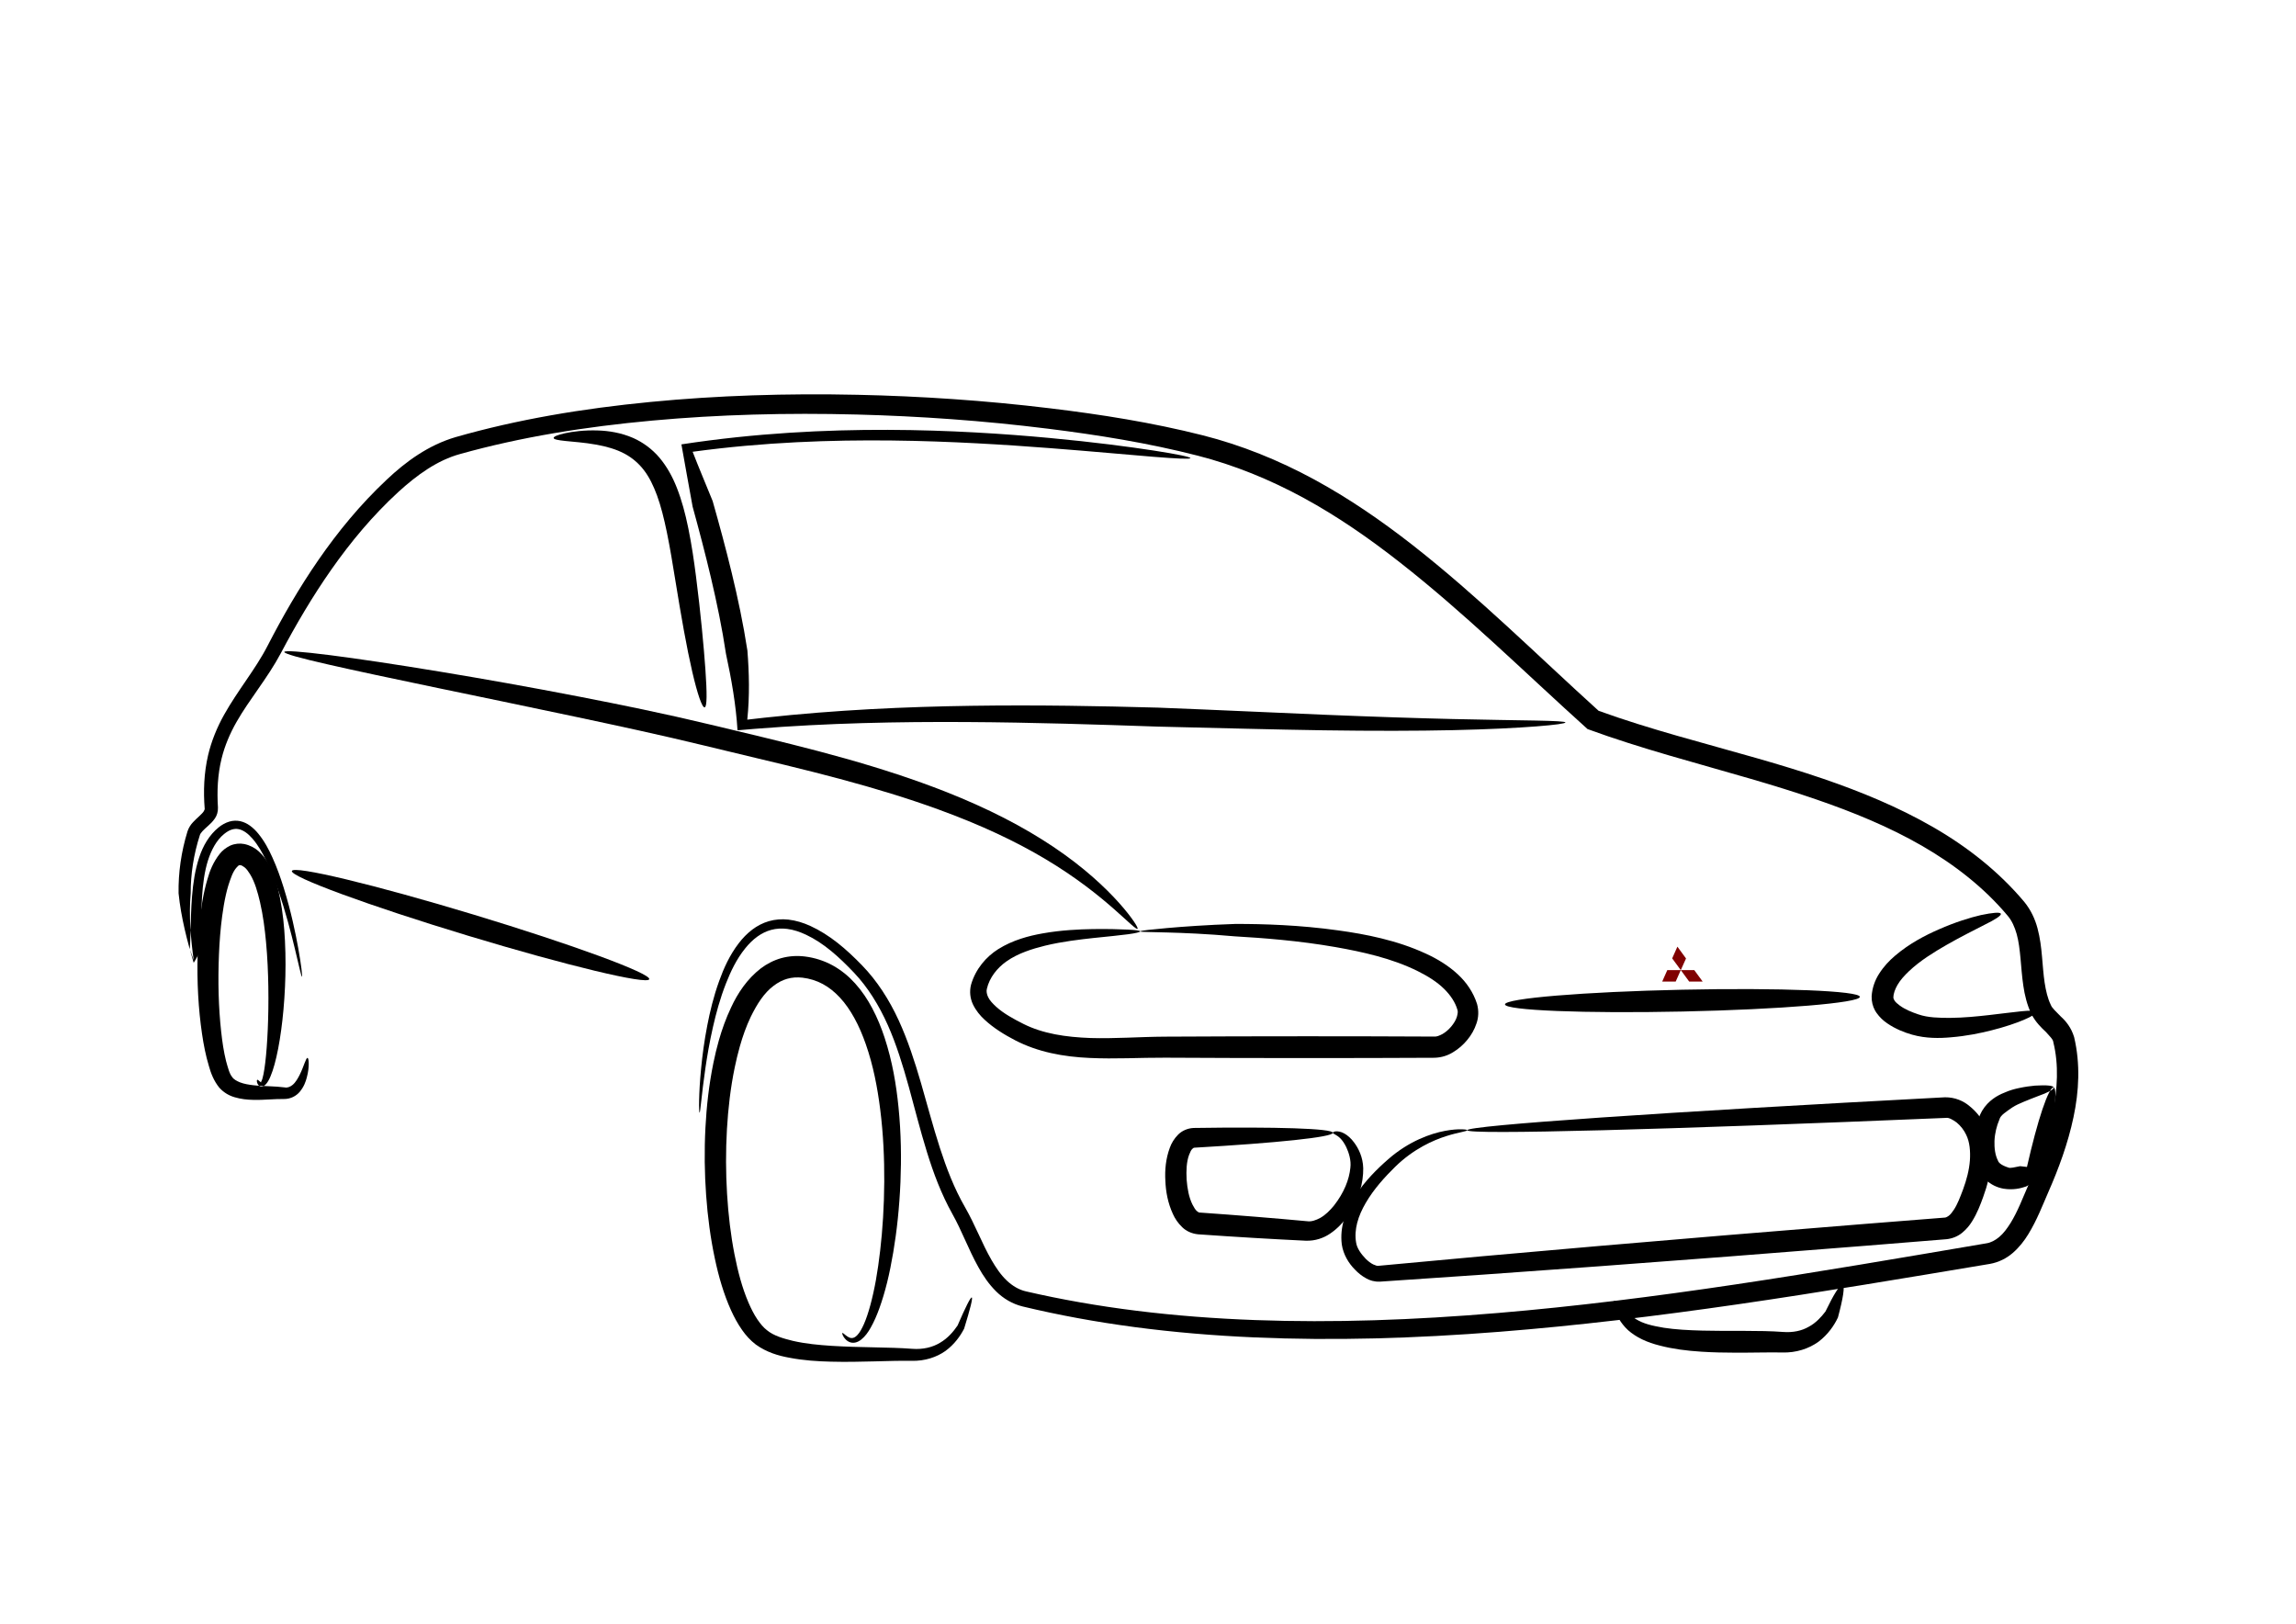 <?xml version="1.0" encoding="UTF-8" standalone="no"?>
<!-- Created with Inkscape (http://www.inkscape.org/) -->
<svg
    xmlns:inkscape="http://www.inkscape.org/namespaces/inkscape"
    xmlns:rdf="http://www.w3.org/1999/02/22-rdf-syntax-ns#"
    xmlns="http://www.w3.org/2000/svg"
    xmlns:cc="http://creativecommons.org/ns#"
    xmlns:dc="http://purl.org/dc/elements/1.1/"
    xmlns:sodipodi="http://sodipodi.sourceforge.net/DTD/sodipodi-0.dtd"
    xmlns:svg="http://www.w3.org/2000/svg"
    xmlns:ns1="http://sozi.baierouge.fr"
    xmlns:xlink="http://www.w3.org/1999/xlink"
    id="svg2"
    sodipodi:docname="SylwetkaColtCAp.svg"
    inkscape:export-filename="/home/terminus/Obrazy/grafika/Sylwetki/SylwetkaColtCAp.png"
    viewBox="0 0 1052.4 744.09"
    inkscape:export-xdpi="102"
    version="1.1"
    inkscape:export-ydpi="102"
    inkscape:version="0.48.4 r9939"
  >
  <sodipodi:namedview
      id="base"
      bordercolor="#666666"
      inkscape:pageshadow="2"
      inkscape:window-y="0"
      pagecolor="#ffffff"
      inkscape:window-height="814"
      inkscape:window-maximized="1"
      inkscape:zoom="0.8668254"
      inkscape:window-x="0"
      showgrid="false"
      borderopacity="1.0"
      inkscape:current-layer="layer2"
      inkscape:cx="366.40266"
      inkscape:cy="372.04724"
      units="mm"
      inkscape:window-width="1524"
      inkscape:pageopacity="0.0"
      inkscape:document-units="mm"
  />
  <g
      id="layer2"
      inkscape:label="Warstwa"
      inkscape:groupmode="layer"
    >
    <path
        id="path2997"
        style="fill-rule:evenodd;fill:#000000"
        d="m320.67 509.9c-0.012-0-0.023-0.007-0.034-0.02-0.011-0.017-0.021-0.043-0.032-0.076-0.02-0.067-0.04-0.166-0.057-0.297-0.035-0.258-0.064-0.64-0.085-1.144-0.04-0.972-0.051-2.399-0.01-4.268 0.074-3.43 0.31-8.355 0.934-14.683 0.54-5.483 1.36-12.028 2.816-19.521 1.202-6.192 2.817-13.064 5.456-20.362 2.039-5.662 4.698-11.7 8.977-17.279 1.725-2.247 3.76-4.403 6.198-6.242 2.208-1.664 4.759-3.021 7.583-3.843 2.858-0.819 5.906-1.055 8.932-0.722 3.472 0.387 6.868 1.437 10.072 2.901 4.382 2.007 8.526 4.65 12.465 7.74 3.939 3.091 7.673 6.629 11.263 10.339 6.812 7.013 12.404 15.659 16.786 25.199 4.156 9.036 7.341 18.807 10.269 28.889 2.801 9.623 5.381 19.569 8.604 29.534 2.999 9.249 6.532 18.557 11.541 27.231 2.285 3.986 4.224 8.112 6.13 12.199 1.906 4.087 3.78 8.136 5.976 11.945 2.044 3.517 4.269 6.847 7.048 9.465 2.524 2.381 5.562 4.235 8.8 4.944 16.207 3.747 33.146 6.709 50.723 8.889s35.793 3.578 54.518 4.261c17.677 0.644 35.811 0.651 54.352 0.081 18.541-0.57 37.489-1.718 56.787-3.341 35.152-2.954 71.438-7.505 108.77-13.075 37.333-5.57 75.712-12.157 115.08-18.852 0-0 0-0 0-0 2.018-0.299 4.053-1.397 5.824-2.877 0-0 0-0 0-0 1.954-1.629 3.612-3.884 5.188-6.385 0-0 0-0 0-0 3.284-5.254 5.596-11.502 8.424-17.951 4.598-10.599 8.617-21.438 10.913-32.611 2.19-10.814 2.869-21.985 0.283-32.361-0.041-1.238-1.656-2.697-3.471-4.745-0-0-0-0-0-0-2.031-1.888-4.612-4.37-6.587-8.139-1.994-4.264-3.069-8.68-3.678-12.929 0-0-0-0-0-0-0.647-4.356-0.929-8.583-1.3-12.62 0-0-0-0-0-0-0.382-3.934-0.795-7.682-1.747-11.093-0.91-3.205-2.219-6.191-4.164-8.434-0-0-0-0-0-0-10.72-12.801-24.299-23.385-39.172-31.98-15.143-8.743-31.648-15.483-48.651-21.33-9.783-3.38-19.748-6.435-29.825-9.377-25.066-7.319-50.396-13.852-74.89-22.829-14.588-13.134-28.712-26.482-42.891-39.418-14.178-12.935-28.411-25.457-43.164-36.997-14.092-11.047-28.677-21.138-43.984-29.472-15.545-8.466-31.867-15.116-48.59-19.398-22.815-5.857-45.897-9.523-68.748-12.38-29.64-3.699-58.865-5.741-87.433-6.485-32.237-0.837-63.622 0.004-93.839 2.767-15.408 1.411-30.516 3.296-45.218 5.803s-28.999 5.638-42.805 9.497c-10.698 2.898-20.071 9.815-28.448 17.445-11.769 10.813-21.781 22.87-30.58 35.392-8.799 12.523-16.386 25.512-23.193 38.364-3.132 5.897-6.785 11.227-10.357 16.368-3.573 5.141-7.066 10.095-9.972 15.184-3.072 5.38-5.456 11.012-6.865 16.758-1.841 7.41-2.166 15.072-1.689 22.538 0.066 1.967-0.496 3.703-1.44 5.042-0.955 1.375-2.006 2.403-2.946 3.232-1.001 0.919-1.922 1.694-2.63 2.466-0.637 0.744-1.155 1.364-1.278 1.905-2.849 8.839-4.224 17.854-4.2 26.574-0.464 5.343-0.441 10.591-0.146 15.731s0.861 10.171 1.526 15.081c-0.458-1.577-1.129-3.294-1.795-5.087 0.174-2.331 0.244-4.677 0.309-7.027 0.16-5.856 0.266-11.613 0.724-17.223 0.491-6.124 1.392-12.137 3.24-17.722 0-0 0-0 0-0 0.874-2.694 2.039-5.313 3.527-7.681s3.297-4.486 5.445-6.219c1.426-1.149 3.088-2.109 4.948-2.656 1.615-0.462 3.316-0.521 4.941-0.172 1.69 0.383 3.181 1.133 4.444 2.052 1.509 1.09 2.762 2.367 3.838 3.68 2.853 3.477 4.802 7.248 6.425 10.834 2.181 4.794 3.791 9.424 5.143 13.741 1.8 5.744 3.14 10.971 4.209 15.604 1.069 4.633 1.864 8.674 2.482 12.078 0.749 4.127 1.226 7.327 1.502 9.549 0.148 1.195 0.237 2.108 0.273 2.732 0.019 0.322 0.024 0.567 0.015 0.734-0.004 0.085-0.012 0.149-0.023 0.194-0.024 0.025-0.035 0.043-0.04 0.055-0.005 0.012-0.005 0.017-0.005 0.018v0-0c-0-0-0.001-0.006-0.01-0.015-0.009-0.009-0.025-0.023-0.055-0.04-0.024-0.038-0.052-0.097-0.083-0.176-0.061-0.155-0.135-0.388-0.224-0.697-0.17-0.599-0.392-1.486-0.672-2.654-0.521-2.171-1.239-5.313-2.224-9.37-0.813-3.349-1.799-7.324-3.05-11.872-1.251-4.547-2.765-9.668-4.722-15.268-1.472-4.209-3.178-8.687-5.409-13.247-1.684-3.424-3.587-6.915-6.218-9.929-0.986-1.127-2.046-2.17-3.238-2.973-0.989-0.66-2.046-1.181-3.12-1.374-0.997-0.198-2.083-0.126-3.099 0.187-1.225 0.362-2.413 1.118-3.557 2.046-3.483 2.822-5.828 7.262-7.394 12.149-0 0-0 0-0 0-1.61 5.135-2.325 10.798-2.716 16.75-0.349 5.425-0.351 11.087-0.417 16.982-0.025 2.361-0.06 4.782-0.203 7.261-0.906 1.857-1.898 3.831-3.201 5.876-1.479-4.965-2.915-10.103-4.134-15.415-1.219-5.312-2.221-10.8-2.79-16.461-0.149-9.309 1.183-18.939 4.104-28.408 0.597-1.746 1.533-3.124 2.53-4.16 1.023-1.114 2.053-2.021 2.947-2.851 0.846-0.819 1.577-1.496 1.976-2.162 0.285-0.512 0.498-0.991 0.404-1.255-0.624-7.921-0.346-16.213 1.575-24.463 1.515-6.421 4.052-12.644 7.332-18.508 3.062-5.473 6.61-10.64 10.117-15.79 3.506-5.15 6.972-10.284 9.775-15.748 6.757-13.115 14.375-26.43 23.314-39.357 8.939-12.927 19.2-25.467 31.354-36.86 8.699-8.22 19.058-15.809 31.542-19.472 14.077-4.033 28.629-7.323 43.564-9.969 14.935-2.647 30.252-4.651 45.837-6.159 30.578-2.965 62.31-3.978 94.859-3.272 28.844 0.624 58.379 2.573 88.365 6.21 23.081 2.794 46.564 6.462 69.975 12.392 17.583 4.465 34.669 11.364 50.866 20.152 15.927 8.643 30.99 19.005 45.401 30.279 14.799 11.602 28.974 24.105 42.985 36.935 14.011 12.831 27.858 25.988 42.052 38.841 23.485 8.524 48.207 14.741 73.093 21.892 10.004 2.875 19.967 5.886 29.816 9.247 17.37 5.954 34.458 12.969 50.386 22.149 15.696 9.04 30.15 20.385 41.789 34.241 0 0 0 0 0 0 3.044 3.705 5.003 7.949 6.122 12.21 1.169 4.389 1.677 8.698 2.035 12.783 0 0 0 0 0 0 0.389 4.217 0.642 8.258 1.216 12.069 0 0 0 0 0 0 0.579 3.7 1.364 7.188 2.811 10.154 0.563 1.561 2.498 3.138 4.636 5.406 0 0 0 0 0 0 2.272 2.026 4.756 5.043 6.072 9.397 2.911 12.302 2.228 24.898-0.279 36.661-2.55 12.115-6.797 23.576-11.597 34.496-2.673 6.145-5.218 12.799-9.107 19.14-0 0-0 0-0 0-1.85 3.038-4.161 6.039-7.141 8.621-0 0-0 0-0 0-2.883 2.492-6.467 4.3-10.461 5.015-0 0-0 0-0 0-39.376 6.587-77.85 13.053-115.34 18.487-37.49 5.434-73.995 9.835-109.4 12.625-19.438 1.531-38.546 2.576-57.26 3.034-18.713 0.458-37.032 0.328-54.899-0.448-18.928-0.82-37.361-2.377-55.159-4.735-17.799-2.357-34.963-5.514-51.391-9.468-4.679-1.159-8.777-3.646-12.012-6.823-3.432-3.376-6.018-7.244-8.16-11.101-2.341-4.183-4.259-8.416-6.121-12.518-1.862-4.103-3.668-8.075-5.742-11.76-5.232-9.342-8.828-19.086-11.769-28.595-3.176-10.241-5.646-20.259-8.293-29.816-2.782-10.015-5.732-19.549-9.597-28.247-4.072-9.149-9.184-17.38-15.432-23.987-3.471-3.654-6.984-7.106-10.628-10.09-3.644-2.984-7.421-5.502-11.389-7.373-2.861-1.352-5.782-2.338-8.684-2.7-2.504-0.317-5.011-0.185-7.319 0.436-2.291 0.605-4.435 1.696-6.34 3.059-2.12 1.515-3.956 3.389-5.577 5.388-4.051 4.993-6.699 10.672-8.842 16.106-2.746 6.996-4.524 13.685-5.914 19.751-1.68 7.337-2.743 13.784-3.535 19.196-0.914 6.247-1.449 11.119-1.829 14.515-0.207 1.85-0.364 3.262-0.493 4.223-0.067 0.499-0.126 0.876-0.179 1.13-0.027 0.129-0.053 0.226-0.078 0.292-0.013 0.033-0.025 0.058-0.036 0.074-0.012 0.012-0.024 0.018-0.035 0.018z"
        sodipodi:nodetypes="csassaaaacsaassacsc"
        inkscape:path-effect="#path-effect2999"
        inkscape:connector-curvature="0"
        inkscape:original-d="m 320.6687,509.90661 c 0,0 3.88166,-137.49942 72.679,-65.75719 27.68045,28.86532 26.38316,75.98017 46.14539,110.74895 8.28502,14.5763 13.67621,36.52713 29.99451,40.37722 135.55194,31.98171 297.28741,3.61759 441.84215,-20.76543 12.43831,-2.09805 18.02387,-18.43498 23.0727,-29.99451 9.21057,-21.08803 16.95716,-45.70032 11.53634,-68.06445 -1.35879,-5.60585 -7.90372,-8.63532 -10.38271,-13.84362 -6.81411,-14.31625 -1.34706,-33.99774 -11.53635,-46.1454 C 878.55316,362.25696 794.09309,353.24169 730.20908,329.93957 671.1294,276.59856 621.15484,222.27534 550.24204,204.19337 c -74.75201,-19.06093 -231.16956,-30.89482 -340.32228,0 -11.29589,3.19721 -21.39037,10.47141 -29.99451,18.45816 -22.60685,20.98468 -39.93858,47.64684 -54.22084,74.98626 -12.53938,24.00316 -31.474143,35.89047 -28.840873,72.679 0.33513,4.68199 -6.664249,7.05953 -8.07544,11.53635 -5.896075,18.70451 -5.175824,34.9919 -4e-6,58.83538 2.78043,-11.91752 -2.933296,-47.36115 12.689997,-59.98901 23.2944,-18.82822 36.91631,66.91081 36.91631,66.91081"
    />
    <path
        id="path3001"
        style="fill-rule:evenodd;fill:#000000"
        d="m941.32 498.37c1.064 0.25 1.059 4.609-0.028 12.022-1.087 7.413-3.26 17.884-6.191 29.995-2.092 1.093-4.246 2.22-6.453 3.374-2.509 0.884-5.991 1.693-10.333 0.99-2.861-0.5-5.736-1.839-8.125-4.064-1.309-1.219-2.452-2.686-3.358-4.382-2.188-4.721-2.722-9.639-2.278-14.054 0.434-4.846 1.88-9.329 3.936-13.148 1.476-2.459 3.259-4.218 5.05-5.533s3.59-2.187 5.206-2.824c2.465-1.116 4.733-1.696 6.728-2.114 2.758-0.596 5.203-0.921 7.29-1.107 5.286-0.315 8.367-0.062 8.553 0.835l0.002 0.01s0 0 0.002 0.01v0c0.145 0.905-2.614 2.338-7.488 4.075-1.875 0.733-4.042 1.548-6.377 2.539-1.76 0.753-3.557 1.518-5.095 2.536-1.314 0.924-2.649 1.802-3.737 2.689-1.088 0.887-1.93 1.782-2.157 2.797v0c-1.28 2.981-2.12 6.37-2.275 9.911-0.09 3.187 0.272 6.428 1.626 9.033 0.143 0.473 0.499 0.911 1.002 1.314 0.918 0.734 2.295 1.33 3.666 1.777 0.983 0.489 2.942-0.169 5.475-0.606 1.041 0.13 2.08 0.25 3.119 0.355 2.439-10.713 4.881-19.854 7.066-26.347 2.185-6.492 4.109-10.334 5.173-10.083z"
        sodipodi:nodetypes="ccaaaac"
        inkscape:path-effect="#path-effect3003"
        inkscape:connector-curvature="0"
        inkscape:original-d="m 941.32425,498.37026 -9.22907,39.22358 c 0,0 -8.49446,3.24635 -12.68999,2.30727 -3.22811,-0.72254 -6.63571,-2.78993 -8.07544,-5.76817 -3.3515,-6.93291 -2.2378,-16.15924 1.15364,-23.0727 1.56143,-3.18297 4.94692,-5.25395 8.07544,-6.92181 6.33931,-3.37957 20.76542,-5.76817 20.76542,-5.76817 z"
    />
    <path
        id="path3005"
        style="fill-rule:evenodd;fill:#000000"
        d="m610.93 519.14c-0.009-0.252 0.412-0.556 1.329-0.644 0.458-0.044 1.038-0.026 1.711 0.116 0.673 0.142 1.439 0.41 2.223 0.857 1.479 0.827 3.085 2.209 4.457 4.089v0c1.025 1.358 2.023 3.012 2.803 4.985 0.78 1.974 1.342 4.269 1.399 6.857 0.047 3.305-0.434 6.905-1.577 10.599-1.143 3.694-2.951 7.482-5.431 11.053-2.004 2.971-4.637 5.919-8.164 8.289-2.987 2.037-6.81 3.401-11.137 3.257-14.864-0.707-31.61-1.691-49.309-2.932-0.04-0.003-0.079-0.006-0.119-0.008-2.95-0.309-5.417-1.504-7.195-3.217-2.011-1.917-3.379-4.031-4.286-6.055-2.35-5.066-3.282-10.31-3.473-15.206-0.301-4.981 0.189-10.235 2.038-15.176 0.72-2.037 1.96-4.175 3.855-6.079 1.849-1.798 4.321-2.863 7.052-3 37.641-0.564 63.752 0.217 63.824 2.215 0.072 1.997-25.914 4.666-63.497 6.829-0.216-0.03-0.621 0.247-0.931 0.558-0.556 0.489-0.979 1.503-1.482 2.756-1.189 3.232-1.337 7.149-1.113 11.34 0.322 4.078 1.019 8.088 2.708 11.467 0.678 1.29 1.306 2.382 2.044 2.977 0.515 0.383 0.974 0.706 1.154 0.617 0.04 0.003 0.079 0.006 0.119 0.008 17.699 1.24 34.419 2.6 49.236 3.974 1.857 0.289 4.021-0.448 5.991-1.523 2.434-1.373 4.516-3.479 6.346-5.737 2.226-2.845 3.989-5.834 5.228-8.76s1.956-5.788 2.226-8.465c0.218-1.748 0.031-3.48-0.341-5.08-0.372-1.6-0.93-3.068-1.53-4.358-0.828-1.706-1.715-3.017-2.615-3.937-0.918-0.933-1.815-1.499-2.466-1.856-0.65-0.357-1.07-0.558-1.079-0.81z"
        sodipodi:nodetypes="sassss"
        inkscape:path-effect="#path-effect3007"
        inkscape:connector-curvature="0"
        inkscape:original-d="m 610.93358,519.13569 c 6.29084,-0.228 11.22267,9.54 10.97595,16.15088 -0.46819,12.54561 -11.13059,29.67603 -23.0495,28.84087 l -49.39181,-3.4609 c -12.43333,-0.87121 -14.64872,-38.77222 -2.1952,-39.22358 z"
    />
    <path
        id="path3009"
        style="fill-rule:evenodd;fill:#000000"
        d="m672.53 517.98c0.01 0.213-0.851 0.443-2.487 0.813-1.636 0.37-4.051 0.888-7.098 1.857-3.047 0.969-6.734 2.4-10.774 4.641-4.039 2.24-8.44 5.3-12.651 9.418v0c-2.335 2.294-4.734 4.785-7.051 7.532-2.317 2.747-4.552 5.749-6.49 9.092-1.648 2.845-3.084 5.901-3.907 9.15-0.731 2.898-1.009 5.975-0.487 8.921 0.368 2.602 2.186 5.192 4.458 7.548 1.089 1.049 2.232 1.961 3.442 2.545 1.012 0.422 1.865 0.765 2.377 0.609 58.099-5.492 136.35-12.269 222.42-19.155 12.523-1.002 24.883-1.98 37.04-2.931 0.519 0.018 1.209-0.331 1.867-0.802 0.814-0.581 1.569-1.589 2.377-2.781 1.711-2.583 2.9-5.832 4.226-9.316 1.622-4.41 2.791-8.852 3.132-13.225 0.289-4.311-0.06-8.512-1.71-11.849-0-0-0-0-0-0-1.014-2.16-2.533-4.11-4.354-5.613-1.796-1.299-3.579-2.349-4.918-2.115-127.57 5.364-219.31 7.847-219.41 5.662-0.103-2.185 91.466-8.386 218.97-15.104 4.571-0.047 8.537 1.672 11.389 4.155 2.951 2.38 5.366 5.416 7.026 8.882 0 0 0 0 0 0 2.499 5.392 3.203 11.238 2.728 16.738-0.428 5.5-1.755 10.832-3.614 15.87-1.266 3.552-2.746 7.434-5.12 11.244-1.107 1.804-2.599 3.637-4.598 5.26-1.941 1.566-4.403 2.617-7.191 2.899-12.154 0.994-24.512 1.993-37.035 2.995-86.072 6.886-164.41 12.635-222.64 16.45-2.515 0.086-4.644-0.574-6.274-1.534-2.019-1.105-3.708-2.497-5.112-3.988-3.009-3.023-5.333-6.992-6.024-11.463-0.529-4.078-0.053-8.024 1.022-11.584 1.189-3.94 2.981-7.423 4.972-10.506 2.324-3.602 4.888-6.746 7.493-9.552s5.25-5.275 7.802-7.495h0c4.802-4.207 9.74-7.164 14.22-9.201 4.48-2.037 8.511-3.163 11.803-3.786 3.292-0.623 5.854-0.751 7.574-0.716 1.72 0.034 2.602 0.224 2.612 0.437z"
        sodipodi:nodetypes="saassaass"
        inkscape:path-effect="#path-effect3011"
        inkscape:connector-curvature="0"
        inkscape:original-d="m 672.52734,517.98205 c -12.55883,0.59489 -25.37269,6.46684 -34.60905,14.99725 -10.23633,9.45395 -21.67385,23.13562 -19.61179,36.91632 0.96575,6.45409 8.39561,14.27946 13.84361,13.84361 l 259.56785,-20.76542 c 6.82483,-0.54599 10.32317,-9.72636 12.68998,-16.15089 3.32599,-9.02815 5.28355,-20.15102 1.15364,-28.84087 -2.47597,-5.20974 -8.08191,-10.65563 -13.84362,-10.38271 z"
    />
    <path
        id="path3013"
        style="fill-rule:evenodd;fill:#000000"
        d="m917.1 418.77c0.278 0.815-2.481 2.615-7.549 5.094-4.391 2.286-10.475 5.251-17.412 9.227-2.804 1.616-5.748 3.366-8.674 5.336s-5.833 4.16-8.515 6.709c-2.053 1.964-3.943 4.024-5.247 6.296-1.051 1.875-1.826 3.83-1.837 5.632-0.067 0.27 0.097 0.715 0.352 1.192 0.047 0.089 0.098 0.178 0.15 0.267 0.451 0.76 1.349 1.5 2.419 2.314 2.421 1.772 5.411 2.989 8.522 4.043 2.231 0.775 4.618 1.165 7.063 1.373 2.445 0.208 4.947 0.233 7.419 0.232h0c6.498-0.063 12.511-0.688 17.769-1.276 6.201-0.696 11.31-1.397 15.012-1.757 2.007-0.195 3.598-0.294 4.725-0.261 0.581 0.017 1.038 0.069 1.365 0.16 0.165 0.046 0.297 0.103 0.395 0.17 0.076 0.123 0.124 0.183 0.153 0.212 0.029 0.029 0.039 0.027 0.039 0.027h0s0 0-0 0c-0.001 0-0.01 0.005-0.018 0.044-0.008 0.04-0.016 0.117-0.013 0.261-0.047 0.11-0.129 0.229-0.247 0.357-0.231 0.253-0.598 0.54-1.093 0.857-0.96 0.615-2.409 1.342-4.298 2.138-3.485 1.468-8.482 3.189-14.745 4.771-5.297 1.341-11.542 2.621-18.625 3.198h-0c-2.628 0.239-5.451 0.38-8.431 0.244-2.979-0.135-6.115-0.546-9.339-1.454-3.727-1.055-7.661-2.634-11.389-5.188-1.737-1.16-3.489-2.752-4.986-4.892-0.225-0.324-0.435-0.661-0.629-1.011-1.042-1.881-1.6-4.095-1.547-6.472 0.248-3.937 1.559-7.436 3.391-10.303 2.122-3.36 4.693-6.054 7.299-8.271 3.349-2.865 6.808-5.191 10.191-7.149 3.382-1.958 6.687-3.55 9.789-4.907 7.753-3.419 14.471-5.457 19.396-6.607 5.576-1.157 8.864-1.423 9.142-0.608z"
        sodipodi:nodetypes="caac"
        inkscape:path-effect="#path-effect3015"
        inkscape:connector-curvature="0"
        inkscape:original-d="m 917.09792,418.76945 c 0,0 -53.22624,16.00863 -54.22083,38.06995 -0.29493,6.54192 8.73968,10.75956 14.99725,12.68999 17.73337,5.47066 55.37447,-5.76818 55.37447,-5.76818"
    />
    <path
        id="path3017"
        style="fill-rule:evenodd;fill:#000000"
        d="m522.55 426.84c0.019 0.365-1.893 0.826-5.544 1.323-1.825 0.249-4.085 0.505-6.747 0.781-2.662 0.276-5.726 0.57-9.153 0.941-3.146 0.342-6.601 0.736-10.315 1.278-3.713 0.542-7.684 1.232-11.837 2.24-2.955 0.73-6.01 1.592-9.018 2.738s-5.97 2.575-8.681 4.502c-2.079 1.47-4.002 3.298-5.565 5.415s-2.764 4.523-3.349 7.113c-0.315 1.106-0.028 2.534 0.592 3.81 0.729 1.534 2.106 2.975 3.726 4.46 3.388 3.032 7.717 5.431 12.434 7.803 4.377 2.204 9.227 3.738 14.414 4.753 5.187 1.015 10.711 1.511 16.379 1.715 5.363 0.167 10.892 0.041 16.591-0.15 5.699-0.19 11.568-0.444 17.609-0.477 20.726-0.115 42.542-0.177 65.062-0.177 20.112 0 39.662 0.049 58.377 0.142 0.97 0.094 2.23-0.434 3.587-1.131 1.502-0.845 2.874-2.055 4.069-3.453 1.165-1.415 2.099-2.899 2.579-4.398 0.362-1.321 0.583-2.521 0.271-3.253-0.985-3.536-3.263-6.793-6.027-9.545-3.389-3.358-7.623-5.936-12.043-8.15-6.149-3.065-12.535-5.263-18.901-6.993-6.366-1.73-12.711-2.991-18.839-4.074-8.692-1.518-16.964-2.546-24.696-3.306-7.732-0.76-14.924-1.253-21.478-1.627-13.081-1.171-23.606-1.572-31.032-1.775-7.425-0.203-11.754-0.217-12.463-0.432-0.004-0.072-0.004-0.072-0.004-0.072s-0-0-0.004-0.072c0.683-0.288 4.991-0.806 12.434-1.457 7.443-0.651 18.024-1.427 31.223-1.879 6.633-0.013 13.938 0.116 21.837 0.545 7.9 0.429 16.394 1.157 25.384 2.418 6.306 0.871 12.933 1.982 19.723 3.65 6.791 1.668 13.746 3.894 20.645 7.099 5.015 2.319 10.072 5.328 14.55 9.509 3.773 3.512 6.943 8.04 8.67 13.43 0.879 3.189 0.68 6.29-0.241 8.915-0.941 2.866-2.425 5.419-4.232 7.581-1.79 2.195-3.993 4.15-6.579 5.682-2.285 1.42-5.15 2.411-8.437 2.504-18.714 0.093-38.265 0.142-58.377 0.142-22.52 0-44.336-0.062-65.062-0.177-5.801-0.033-11.598 0.146-17.366 0.252-5.768 0.106-11.508 0.139-17.196-0.13-6.034-0.259-12.057-0.94-17.837-2.241-5.78-1.301-11.316-3.222-16.431-5.883-4.925-2.569-9.804-5.544-13.967-9.412-2.05-1.868-3.967-4.185-5.321-6.997-1.315-2.761-1.662-5.957-0.876-9.05 1.045-3.621 2.789-6.826 4.945-9.552s4.726-4.972 7.476-6.709c3.412-2.139 6.91-3.646 10.332-4.775 3.421-1.129 6.766-1.88 9.928-2.438 4.451-0.803 8.624-1.257 12.48-1.544 3.856-0.287 7.396-0.405 10.597-0.46 3.497-0.061 6.594-0.035 9.278 0.017 2.683 0.052 4.952 0.133 6.788 0.227 3.672 0.189 5.615 0.439 5.634 0.804z"
        sodipodi:nodetypes="aaasssa"
        inkscape:path-effect="#path-effect3019"
        inkscape:connector-curvature="0"
        inkscape:original-d="m 522.5548,426.8449 c -25.98897,1.35652 -67.22961,0.20722 -73.83263,25.37996 -2.34976,8.95802 10.21651,16.54137 18.45816,20.76543 19.95444,10.22716 44.48819,6.92181 66.91082,6.92181 l 123.43893,0 c 7.9276,0 17.30218,-10.87303 14.99726,-18.45816 -10.46835,-34.44967 -98.73758,-37.2833 -149.97254,-34.60904 z"
    />
    <path
        id="path3021"
        style="fill-rule:evenodd;fill:#000000"
        d="m852.49 456.84c0.059 2.759-36.33 5.774-81.225 6.729-44.895 0.955-81.379-0.509-81.438-3.268-0.059-2.759 36.33-5.774 81.225-6.729 44.895-0.955 81.379 0.509 81.438 3.268z"
        inkscape:path-effect="#path-effect3023"
        inkscape:connector-curvature="0"
        inkscape:original-d="m 852.49437,456.8394 -162.66251,3.46091"
    />
    <path
        id="path3025"
        style="fill-rule:evenodd;fill:#000000"
        d="m521.4 425.69c-0.247 0.206-1.29-0.574-3.108-2.182-1.818-1.607-4.414-4.039-7.853-7.053s-7.726-6.609-12.93-10.503c-5.204-3.893-11.331-8.083-18.376-12.278-6.621-3.943-14.05-7.894-22.241-11.711-8.192-3.817-17.148-7.498-26.739-10.992h-0c-13.844-5.044-28.991-9.667-45.14-13.995-16.149-4.328-33.3-8.368-51.012-12.604-3.705-0.886-7.388-1.771-11.044-2.659-20.482-4.972-40.325-9.22-58.935-13.173-23.318-4.952-44.687-9.343-63.164-13.192-20.884-4.35-38.074-7.992-50.254-10.78-13.109-2.97-20.408-5.003-20.286-5.777v-0-0l0-0.002 0-0.002v-0c0.145-0.769 7.699-0.196 21.045 1.476 12.403 1.581 29.805 4.157 50.884 7.645 18.645 3.085 40.173 6.874 63.644 11.429 18.719 3.632 38.715 7.704 59.408 12.669 3.646 0.874 7.323 1.75 11.027 2.634 17.705 4.227 34.951 8.41 51.252 13.005 16.301 4.596 31.655 9.609 45.682 15.125h0c9.722 3.824 18.801 7.904 27.079 12.155 8.278 4.251 15.757 8.674 22.368 13.095 7.043 4.71 13.082 9.435 18.115 13.848 5.033 4.413 9.066 8.512 12.181 12.001 3.115 3.489 5.32 6.365 6.7 8.396 1.381 2.032 1.943 3.216 1.696 3.422z"
        sodipodi:nodetypes="csc"
        inkscape:path-effect="#path-effect3027"
        inkscape:connector-curvature="0"
        inkscape:original-d="M 521.40117,425.69126 C 475.14483,370.36397 394.23317,353.78025 324.12961,336.86138 255.63211,320.33012 130.31895,298.79143 130.31895,298.79143"
    />
    <path
        id="path3029"
        style="fill-rule:evenodd;fill:#000000"
        d="m322.98 324.17c-1.135 0.192-3.27-5.928-5.697-16.417-1.214-5.245-2.496-11.579-3.804-18.737-1.308-7.158-2.641-15.14-4.031-23.67-1.106-6.775-2.243-13.852-3.707-21.023-0.053-0.26-0.106-0.519-0.16-0.778-1.235-5.911-2.596-11.499-4.452-16.564-1.626-4.384-3.526-8.331-5.963-11.488v-0c-2.389-3.147-5.373-5.632-8.498-7.354-2.139-1.201-4.388-2.077-6.616-2.761-2.228-0.684-4.437-1.175-6.533-1.565-2.945-0.539-5.661-0.862-8.069-1.111-2.407-0.249-4.505-0.422-6.23-0.599-3.449-0.354-5.399-0.746-5.458-1.371-0.058-0.626 1.771-1.436 5.25-2.194 1.74-0.379 3.893-0.739 6.436-0.989 2.543-0.25 5.474-0.392 8.764-0.268 2.357 0.083 4.915 0.325 7.619 0.853s5.556 1.344 8.46 2.616c4.309 1.924 8.506 4.92 11.97 8.986v0c3.383 4.016 6.007 8.775 7.962 13.775 2.261 5.724 3.871 11.826 5.147 18 0.056 0.271 0.112 0.542 0.168 0.814 1.527 7.498 2.573 14.769 3.455 21.63v0c1.111 8.622 1.989 16.676 2.703 23.907 0.713 7.231 1.261 13.641 1.635 18.985 0.747 10.688 0.786 17.132-0.349 17.324z"
        sodipodi:nodetypes="cc"
        inkscape:path-effect="#path-effect3031"
        inkscape:connector-curvature="0"
        inkscape:original-d="M 322.97597,324.17139 C 307.20963,230.72697 315.66962,194.96428 253.75788,200.73246"
    />
    <path
        id="path3033"
        style="fill-rule:evenodd;fill:#000000"
        d="m545.63 209.96c-0.065 0.521-6.065 0.256-17.11-0.629s-27.142-2.411-47.406-3.971c-10.132-0.78-21.305-1.559-33.4-2.196-12.095-0.637-25.112-1.131-38.923-1.287-13.812-0.156-28.418 0.026-43.684 0.795-15.266 0.769-31.19 2.126-47.63 4.369 2.878 7.394 6.041 14.891 9.175 22.582 3.027 10.664 6.008 21.605 8.725 32.846 2.795 11.557 5.329 23.449 7.205 35.684 0.8 10.222 1.078 20.806-0.058 31.653 2.649-0.315 5.306-0.617 7.97-0.906 32.736-3.557 64.528-4.999 94.768-5.442 30.24-0.443 58.928 0.101 85.506 0.837 27.911 1.08 53.524 2.322 76.249 3.261 22.725 0.938 42.562 1.584 58.921 1.966 16.359 0.383 29.241 0.524 38.043 0.699 8.801 0.175 13.522 0.407 13.542 0.872 0.019 0.465-4.667 1.134-13.465 1.814-8.798 0.68-21.709 1.348-38.122 1.713-16.414 0.364-36.331 0.403-59.117 0.07-22.787-0.333-48.443-1.05-76.319-1.703-27.23-0.935-56.657-1.913-87.614-2.09s-63.44 0.458-96.738 3.105c-2.709 0.215-5.411 0.443-8.104 0.684-0.714-11.738-2.781-23.465-5.286-35.042-1.778-11.868-4.208-23.502-6.891-34.904-2.609-11.079-5.481-21.924-8.399-32.551-1.708-9.649-3.523-19.145-5.137-28.539 17.125-2.624 33.67-4.302 49.485-5.322 15.815-1.02 30.9-1.383 45.122-1.335 14.221 0.048 27.579 0.508 39.952 1.183 12.373 0.675 23.761 1.565 34.056 2.524 20.589 1.917 36.798 4.073 47.837 5.774s16.915 2.966 16.85 3.487z"
        sodipodi:nodetypes="cccc"
        inkscape:path-effect="#path-effect3035"
        inkscape:connector-curvature="0"
        inkscape:original-d="M 545.6275,209.96154 C 468.71851,200.34792 391.80952,194.1952 314.90053,205.347 c 7.30636,27.30269 26.14906,85.75353 25.37997,126.89984 125.7462,-13.07453 256.10693,3.84545 377.23859,-1.15364"
    />
    <path
        id="path3041"
        style="fill-rule:evenodd;fill:#000000"
        d="m297.6 448.76c-0.8 2.642-38.144-6.326-83.357-20.018-45.213-13.691-81.259-26.947-80.459-29.589 0.8-2.642 38.144 6.326 83.357 20.018 45.213 13.691 81.259 26.947 80.459 29.589z"
        inkscape:path-effect="#path-effect3043"
        inkscape:connector-curvature="0"
        inkscape:original-d="M 297.59601,448.76396 133.77986,399.15766"
    />
    <path
        id="path3112"
        style="fill:#800000"
        inkscape:connector-curvature="0"
        d="m768.86 433.84-2.394 5.371 3.943 5.371 2.399-5.332zm1.549 10.741h-6.182l-2.333 5.255h6.182zh6.182l3.849 5.255h-6.182z"
    />
    <path
        id="path3095"
        style="fill-rule:evenodd;fill:#000000"
        d="m445.42 594.62c0.549 0.203-0.692 5.187-3.503 14.284-0.86 1.667-1.947 3.433-3.348 5.188s-3.116 3.5-5.248 5.055c-2.018 1.42-4.364 2.582-6.971 3.37-2.607 0.789-5.474 1.204-8.458 1.132-5.282-0.095-11.056 0.099-17.334 0.256-6.149 0.156-12.749 0.311-19.786 0.125-5.978-0.151-12.351-0.525-18.99-1.809-4.951-0.891-10.404-2.463-15.36-6.046-2.517-1.915-4.577-4.219-6.257-6.631-2.013-2.855-3.669-5.914-5.078-9.031-3.378-7.463-5.697-15.53-7.439-23.771-1.979-9.296-3.269-18.996-3.985-28.942-0.726-10.051-0.872-20.408-0.323-30.952 0.504-9.758 1.601-19.731 3.653-29.734 0.693-3.405 1.504-6.836 2.479-10.26 1.471-5.162 3.298-10.235 5.608-15.114 3.059-6.62 7.389-13.096 13.595-17.905 2.783-2.116 5.973-3.755 9.428-4.734 3.627-0.995 7.34-1.2 10.895-0.747 4.487 0.559 8.819 1.963 12.732 4.114 3.959 2.199 7.376 5.047 10.235 8.228 3.163 3.517 5.709 7.365 7.791 11.288 2.375 4.462 4.221 9.038 5.712 13.581 3.555 10.834 5.342 21.591 6.36 31.78 1.225 12.159 1.343 23.663 0.906 34.286-0.485 11.867-1.688 22.693-3.301 32.252-0.835 4.965-1.773 9.623-2.834 13.904-1.061 4.282-2.243 8.189-3.502 11.688-1.194 3.327-2.506 6.33-3.951 8.872-0.612 1.103-1.28 2.162-2.012 3.103-0.732 0.941-1.527 1.766-2.37 2.444-0.727 0.591-1.568 1.051-2.445 1.305-0.903 0.253-1.794 0.214-2.56-0.015-1.035-0.334-1.728-0.902-2.219-1.431-0.748-0.798-1.117-1.504-1.319-1.995-0.202-0.491-0.228-0.779-0.118-0.851 0.109-0.072 0.354 0.073 0.746 0.388 0.392 0.315 0.927 0.814 1.683 1.277h0c0.492 0.296 1.073 0.593 1.678 0.632 0.419 0.041 0.894-0.044 1.332-0.253 0.466-0.21 0.926-0.596 1.407-1.086 1.158-1.187 2.085-2.945 3.062-5.101 1.075-2.451 2.018-5.332 2.911-8.609v-0c0.935-3.445 1.798-7.271 2.552-11.466 0.754-4.195 1.399-8.76 1.97-13.66 1.087-9.4 1.8-19.99 1.861-31.572 0.052-10.368-0.396-21.508-1.872-33.16-1.247-9.781-3.134-19.906-6.605-29.804-1.451-4.138-3.161-8.207-5.292-12.049-1.875-3.37-4.031-6.564-6.603-9.321-2.308-2.471-4.929-4.632-7.829-6.173-2.827-1.524-6.009-2.514-9.281-2.894-2.398-0.267-4.83-0.133-7.05 0.52-2.135 0.597-4.215 1.708-6.112 3.144-4.455 3.284-7.747 8.542-10.563 14.299-2.035 4.275-3.658 8.83-4.999 13.568-0.889 3.142-1.647 6.335-2.32 9.545-1.952 9.401-3.026 18.883-3.576 28.258-0.59 10.123-0.538 20.083 0.05 29.77 0.585 9.592 1.681 18.88 3.416 27.734 1.559 7.887 3.518 15.359 6.413 22.082 1.205 2.793 2.524 5.407 4.088 7.718 1.332 1.94 2.726 3.651 4.307 4.872 3.105 2.584 7.476 3.841 11.931 4.928 5.912 1.356 11.89 1.896 17.692 2.277 6.795 0.438 13.305 0.558 19.447 0.693 6.239 0.135 12.146 0.254 17.61 0.677 2.406 0.188 4.753 0.013 6.9-0.468 2.148-0.481 4.098-1.267 5.785-2.289 1.811-1.044 3.355-2.345 4.683-3.714s2.439-2.808 3.381-4.197c3.674-8.473 5.964-13.057 6.513-12.855z"
        sodipodi:nodetypes="csssc"
        inkscape:path-effect="#path-effect3097"
        inkscape:connector-curvature="0"
        inkscape:original-d="m 445.42458,594.62129 c 0,0 -4.2035,27.39382 -27.39455,26.27592 -20.34645,-0.9807 -55.53186,2.33622 -69.07543,-8.02458 -29.96874,-22.92595 -31.65835,-175.85749 19.46182,-169.66531 64.22053,7.77903 38.1731,198.56027 17.69257,167.70392"
    />
    <path
        id="path3553"
        style="fill-rule:evenodd;fill:#000000"
        d="m140.94 484.83c0.024 0.003 0.047 0.01 0.07 0.021 0.021 0.011 0.042 0.026 0.062 0.045 0.04 0.037 0.078 0.091 0.114 0.159 0.07 0.134 0.131 0.327 0.181 0.577 0.094 0.471 0.15 1.147 0.142 2.016-0.013 1.489-0.186 3.567-0.881 6.144-0.502 1.934-1.32 4.26-3.22 6.551-1.583 1.87-4.103 3.346-7.301 3.315h-0c-2.004-0.035-4.185 0.076-6.577 0.203-2.392 0.127-4.997 0.272-7.852 0.18-2.454-0.066-5.158-0.324-8.024-1.165-2.418-0.672-4.963-2.015-7.104-4.378-2.575-3.149-3.938-6.799-4.819-10.029-1.416-4.667-2.383-9.605-3.122-14.645-1.684-11.375-2.378-23.827-2.018-36.86 0.161-5.956 0.556-12.084 1.349-18.319 0.444-3.538 1.023-7.161 1.861-10.817 0.376-1.639 0.801-3.271 1.285-4.893 1.037-3.769 2.668-7.914 5.654-11.651 0-0 0-0 0-0 1.115-1.423 2.718-2.763 4.817-3.769h0c2.081-0.897 4.297-1.127 6.431-0.711 2.601 0.559 4.818 1.742 6.544 3.294 1.984 1.783 3.437 3.767 4.503 5.713 2.911 5.255 4.345 10.672 5.3 15.673 1.357 6.818 1.968 13.404 2.281 19.618v0c0.384 7.521 0.318 14.595 0.024 21.121-0.329 7.322-0.955 13.988-1.754 19.859-0.832 6.132-1.867 11.465-3.054 15.754-0.563 2.042-1.177 3.891-1.85 5.467-0.529 1.287-1.201 2.554-2.018 3.492-0.284 0.358-0.722 0.721-1.248 0.977-0.532 0.248-1.109 0.222-1.613 0.017h-0c-0.634-0.347-0.898-0.756-1.035-1.089h-0c-0.27-0.573-0.331-1.012-0.332-1.317-0.001-0.305 0.07-0.478 0.189-0.528 0.119-0.05 0.288 0.028 0.51 0.207 0.222 0.178 0.492 0.466 0.848 0.725 0.217 0.137 0.409 0.274 0.477 0.181-0.044-0.04-0.059-0.111-0.103-0.13 0.051-0.061 0.098-0.239 0.246-0.495 0.368-0.744 0.573-1.749 0.87-3.061 0.311-1.515 0.567-3.274 0.813-5.291 0.51-4.228 0.896-9.405 1.159-15.46 0.247-5.77 0.366-12.282 0.25-19.42-0.105-6.361-0.387-13.198-1.054-20.388v-0c-0.558-5.959-1.333-12.12-2.751-18.284-1.098-4.604-2.313-9.098-4.556-12.785-0.809-1.306-1.606-2.438-2.507-3.15-0.7-0.546-1.411-0.966-1.998-1.019-0.188-0.031-0.438-0.008-0.533 0.068h-0c-0.265 0.051-0.658 0.493-1.213 1.08v0c-1.661 1.857-2.627 4.817-3.721 8.168-0.417 1.388-0.785 2.808-1.115 4.255-0.736 3.229-1.267 6.539-1.718 9.876-0.778 5.838-1.211 11.652-1.456 17.372-0.529 12.567-0.193 24.488 0.998 35.39 0.535 4.841 1.201 9.391 2.253 13.574 0.89 3.117 1.5 5.762 2.837 7.359 0.632 1.002 1.993 1.743 3.487 2.376 1.89 0.745 4.033 1.084 6.21 1.349 2.454 0.288 4.928 0.36 7.344 0.464s4.774 0.239 7.013 0.528c1.165 0.302 2.591-0.305 3.606-1.149 0.738-0.618 1.34-1.384 1.865-2.184 0.525-0.8 0.974-1.634 1.379-2.432 1.05-2.117 1.698-3.962 2.213-5.292 0.3-0.775 0.546-1.379 0.76-1.794 0.114-0.221 0.219-0.387 0.316-0.499 0.05-0.058 0.099-0.1 0.146-0.128 0.024-0.014 0.047-0.024 0.07-0.03 0.025-0.007 0.049-0.009 0.072-0.006z"
        sodipodi:nodetypes="csssc"
        inkscape:connector-curvature="0"
        inkscape:path-effect="#path-effect3555"
        inkscape:original-d="m 140.94276,484.83221 c 0,0 -1.63121,16.85906 -10.6307,16.17107 -7.89562,-0.60356 -21.54963,1.43778 -26.80533,-4.93859 -11.62964,-14.10939 -12.285308,-108.22847 7.55233,-104.4176 24.92135,4.78747 14.81341,122.2005 6.86576,103.21049"
    />
    <path
        id="path3557"
        style="fill-rule:evenodd;fill:#000000"
        d="m844.58 588.85c1.134 0.418 0.281 5.927-2.14 14.931-0.854 1.815-1.968 3.735-3.428 5.641s-3.268 3.799-5.511 5.5c-2.216 1.584-4.775 2.862-7.577 3.715s-5.845 1.282-8.965 1.192c-5.339-0.103-11.109 0.041-17.237 0.077-1.233 0.008-2.479 0.013-3.736 0.012-5.519-0.003-10.927-0.116-16.108-0.454-3.38-0.215-6.693-0.526-9.877-0.98s-6.238-1.051-9.108-1.798c-2.87-0.707-5.666-1.651-8.165-2.85-2.499-1.199-4.703-2.651-6.512-4.259-1.829-1.705-3.117-3.44-4.072-5.021-0.956-1.581-1.578-3.01-1.991-4.201-0.413-1.191-0.615-2.147-0.66-2.834-0.045-0.686 0.067-1.105 0.329-1.24 0.524-0.27 1.591 0.646 3.222 2.324 0.815 0.839 1.775 1.863 2.915 2.931s2.461 2.182 4.046 3.088c1.516 0.936 3.324 1.708 5.438 2.327 2.114 0.619 4.535 1.085 7.176 1.537 5.226 0.812 11.173 1.139 17.697 1.308 4.965 0.12 10.213 0.118 15.677 0.121 1.244 0.001 2.482 0.002 3.713 0.006 6.069 0.015 12.037 0.071 17.708 0.499 2.159 0.164 4.286 0.033 6.249-0.369 1.963-0.402 3.762-1.076 5.324-1.982 1.628-0.851 3.069-1.969 4.347-3.186s2.394-2.532 3.372-3.827c3.833-7.94 6.742-12.626 7.875-12.208z"
        sodipodi:nodetypes="cssc"
        inkscape:connector-curvature="0"
        inkscape:path-effect="#path-effect3559"
        inkscape:original-d="m 844.58224,588.85312 c 0,0 -4.2035,27.39382 -27.39455,26.27592 -20.34645,-0.9807 -55.53185,2.3362 -69.07543,-8.02458 -3.06813,-2.34711 -5.83987,-6.05683 -8.28888,-10.81893"
    />
  </g
  >
</svg
>

